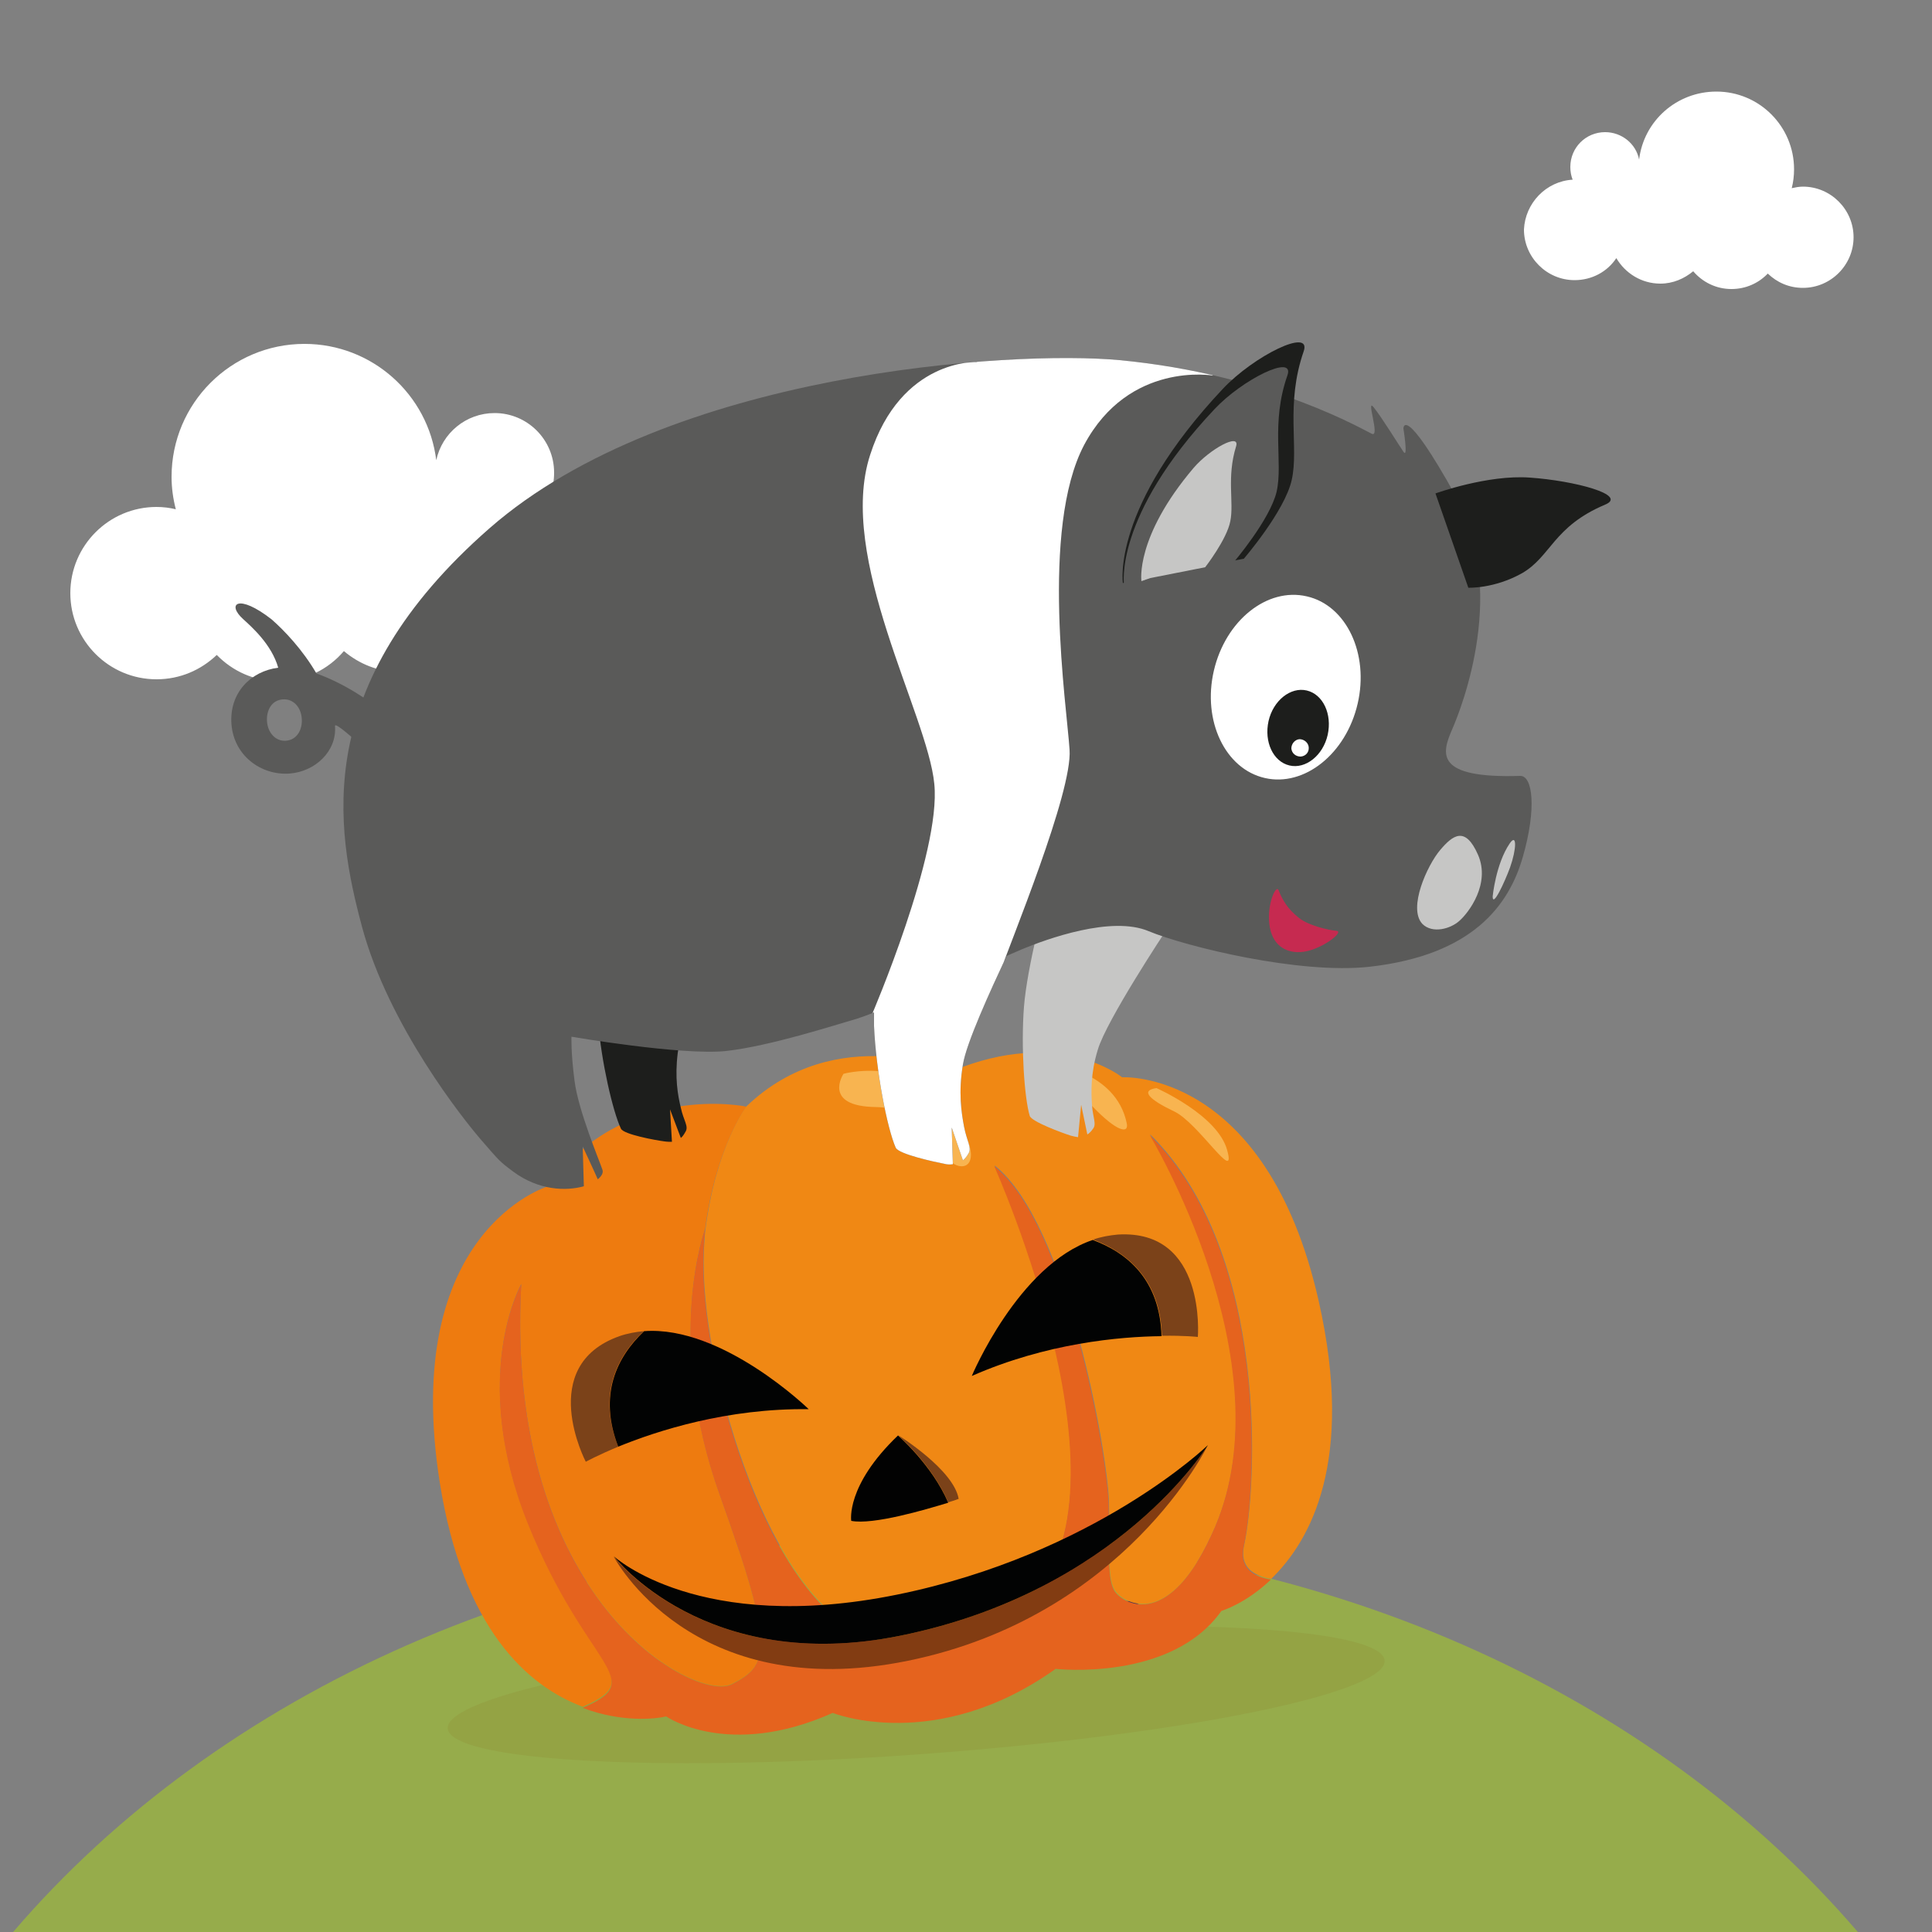 <?xml version="1.0" encoding="UTF-8"?> <svg xmlns="http://www.w3.org/2000/svg" xmlns:xlink="http://www.w3.org/1999/xlink" version="1.1" id="Layer_1" x="0px" y="0px" viewBox="0 0 500 500" style="enable-background:new 0 0 500 500;" xml:space="preserve"><rect x="0" y="0" width="500" height="500" fill="#808080" stroke="none"/> <style type="text/css"> .st0{fill:#96AC4B;} .st1{opacity:0.5;fill:#929A3F;enable-background:new ;} .st2{fill:#FFFFFF;} .st3{fill:#3F3257;} .st4{fill:#EE7B0F;} .st5{fill:#F08814;} .st6{fill:#E5631E;} .st7{fill:#F8B450;} .st8{fill:#823C12;} .st9{fill:#020303;} .st10{fill:#7B4219;} .st11{fill:#020202;} .st12{fill:#5A5A59;} .st13{fill:#1D1E1C;} .st14{fill:#C6C6C5;} .st15{clip-path:url(#SVGID_00000077315729737021470310000004381463968000801705_);fill:#FFFFFF;} .st16{fill:#FFFFFF;stroke:#FFFFFF;stroke-width:0.315;stroke-miterlimit:3.864;} .st17{fill:#C62A50;} </style> <path class="st0" d="M242.1,397.7c-98.6,0-185.7,40.4-238.7,102.3h477.4C427.8,438.1,340.7,397.7,242.1,397.7z"></path> <ellipse transform="matrix(0.997 -7.232521e-02 7.232521e-02 0.997 -31.109 18.308)" class="st1" cx="237.2" cy="438.7" rx="121.6" ry="15.5"></ellipse> <path class="st2" d="M142.4,127.9c0.7-1.7,1-3.6,1-5.6c0-8.5-6.9-15.4-15.4-15.4c-7.4,0-13.6,5.2-15.1,12.2 c-2.1-17-16.6-30.1-34.1-30.1c-19,0-34.4,15.4-34.4,34.4c0,2.9,0.4,5.7,1.1,8.4c-1.6-0.4-3.3-0.6-5-0.6c-12.3,0-22.3,10-22.3,22.3 s10,22.3,22.3,22.3c6.1,0,11.5-2.4,15.6-6.3c4.1,4.2,9.7,6.8,16,6.8c6.8,0,12.8-3,16.9-7.8c3.9,3.3,8.9,5.4,14.5,5.4 c8.3,0,15.5-4.6,19.4-11.3c4,5.9,10.8,9.8,18.4,9.8c12.3,0,22.3-10,22.3-22.3C163.3,138.3,154.1,128.6,142.4,127.9z"></path> <path class="st2" d="M407,46.5c-0.4-1-0.6-2.1-0.6-3.3c0-5,4-9,9-9c4.3,0,8,3,8.8,7.1c1.2-10,9.7-17.6,20-17.6 c11.1,0,20.1,9,20.1,20.1c0,1.7-0.2,3.3-0.6,4.9c0.9-0.2,1.9-0.4,2.9-0.4c7.2,0,13.1,5.9,13.1,13.1s-5.9,13.1-13.1,13.1 c-3.6,0-6.7-1.4-9.1-3.7c-2.4,2.5-5.7,4-9.4,4c-4,0-7.5-1.8-9.9-4.6c-2.3,1.9-5.2,3.2-8.5,3.2c-4.9,0-9.1-2.7-11.4-6.6 c-2.3,3.5-6.3,5.7-10.8,5.7c-7.2,0-13.1-5.9-13.1-13.1C394.7,52.6,400.1,46.9,407,46.5z"></path> <g> <path class="st3" d="M232.7,421.5c0,0-19.7,5.7-27.1,6.7c-1.4,0.2-3.2,0.1-5.3-0.1l35.5-14.1l60.6,0.4 C273.9,423.2,232.7,421.5,232.7,421.5z"></path> <path class="st4" d="M182.4,318.8c0-0.3,0.1-0.5,0.1-0.8c0,0-10.6,28.5,3.8,68.9c14.5,40.4,12.6,44.1,3.1,48.9 c-9.5,4.9-58.9-21.8-54.5-103.5c0,0-13.5,23.8,1.7,61.7c15.3,37.9,31.6,40.2,14.2,47.7c-14.2-5.3-31-20.1-37-58.1 c-10.2-64.9,27.8-76.5,27.8-76.5c20.3-27.4,51.6-20.7,51.6-20.7S185.1,296.9,182.4,318.8z"></path> <path class="st5" d="M246.4,277.2c27.8-11.6,44,1.6,44,1.6s37.3-2.3,50.9,58c9.3,41.3-2.1,61.9-12.3,71.8c-4.7-0.8-8.3-3.1-7-8.8 c3.1-13.8,7-75.3-24.4-106.3c0,0,35.4,58.4,16.9,101.6c-11.6,27-23.5,19.9-25.8,16.7c-2.3-3.1-1.4-11.9-1.7-23 c-0.3-12.7-10.8-72.3-29.6-87.2c0,0,39.1,87.2,7.4,113.7c0,0-21.4,20.8-45.5,5.3c-23.2-14.8-39.2-71.8-37-99.3c0-0.5,0.1-1,0.1-1.5 c0-0.4,0.1-0.7,0.1-1.1c2.7-22,10.7-32.4,10.7-32.4C216.5,264,246.4,277.2,246.4,277.2z"></path> <path class="st6" d="M134.9,332.4c-4.4,81.6,45,108.4,54.5,103.5s11.4-8.6-3.1-48.9c-14.5-40.4-3.8-68.9-3.8-68.9 c0,0.2-0.1,0.5-0.1,0.8c0,0.4-0.1,0.7-0.1,1.1c-0.1,0.5-0.1,1-0.1,1.5c-2.2,27.5,13.8,84.5,37,99.3c24.1,15.4,45.5-5.3,45.5-5.3 c31.7-26.5-7.4-113.7-7.4-113.7c18.8,14.9,29.2,74.5,29.6,87.2c0.3,11.1-0.6,19.8,1.7,23c2.3,3.1,14.2,10.2,25.8-16.7 c18.5-43.2-16.9-101.6-16.9-101.6c31.4,31,27.5,92.5,24.4,106.3c-1.3,5.7,2.3,8,7,8.8c-6.6,6.3-12.8,8.1-12.8,8.1 c-13,18.4-42.9,15-42.9,15c-31,22.1-57.7,11.4-57.7,11.4c-27.1,12.1-43.1,0.9-43.1,0.9c-2.8,0.7-11.6,1.6-21.6-2.2 c17.4-7.5,1.1-9.8-14.2-47.7C121.3,356.2,134.9,332.4,134.9,332.4z"></path> <g> <path class="st7" d="M218.3,277.9c0,0,15.6-4.4,25.9,7.7s7.5,17.7,3.2,15.9c-4.3-1.8-6.9-14.8-20.8-15 C212.7,286.3,218.3,277.9,218.3,277.9z"></path> <path class="st7" d="M272.2,275.4c0,0,16.6,1.7,19.4,15.3c0.6,2.8-2.5,2.3-9-4.5s-12.1-1.8-14.1-5.6 C266.5,276.8,272.2,275.4,272.2,275.4z"></path> <path class="st7" d="M299.3,281.6c0,0,15.9,7,18.3,16.1c2.5,9.1-7.5-7.2-13.8-10.1C297.5,284.6,295,282.2,299.3,281.6z"></path> </g> <g> <path class="st8" d="M233.1,423.3c56.5-11.5,79.5-49.3,79.5-49.3s-21.4,44.3-77.6,55.8s-76.2-27-76.2-27S182.5,433.6,233.1,423.3z "></path> <path class="st9" d="M232.1,412.7c51.2-10.4,80.5-38.7,80.5-38.7s-23,37.8-79.5,49.3c-50.6,10.3-74.2-20.5-74.2-20.5 S180.9,423.1,232.1,412.7z"></path> </g> <g> <path class="st10" d="M282.9,320.8c2-0.7,4.2-1.1,6.4-1.3c23-1.4,20.7,26.5,20.7,26.5s-3.5-0.4-9.3-0.3 C300.3,331.4,292.1,324.3,282.9,320.8z"></path> <path class="st9" d="M251.5,356.1c0,0,12-28.7,31.3-35.2c9.2,3.4,17.4,10.5,17.8,24.9C289.8,345.9,270.8,347.6,251.5,356.1z"></path> </g> <g> <path class="st10" d="M166.6,344.5c-2.1,0.2-4.3,0.6-6.3,1.3c-21.7,7.7-8.7,32.5-8.7,32.5s3.1-1.7,8.4-3.9 C154.7,361,159.5,351.2,166.6,344.5z"></path> <path class="st9" d="M209.3,364.7c0,0-22.3-21.7-42.6-20.2c-7.1,6.7-11.9,16.5-6.7,29.9C170,370.3,188.2,364.4,209.3,364.7z"></path> </g> <path class="st10" d="M248.1,387.9c0,0-1,0.4-2.7,0.9c-4.2-9.8-13-17.4-13-17.4S246.8,380.3,248.1,387.9z"></path> <path class="st11" d="M220.3,393.6c0,0-1.5-9.1,12.1-22.1c0,0,8.8,7.6,13,17.4C239.5,390.7,226,394.7,220.3,393.6z"></path> </g> <g> <path class="st12" d="M78.1,186c0.2,2.9-1.3,5.5-4.1,5.7c-2.7,0.2-4.7-2.1-4.9-5c-0.2-2.7,1.1-5.5,4.1-5.7 C75.9,180.8,77.9,183,78.1,186L78.1,186L78.1,186z M81.9,174.3c-3.6-6.2-8.4-11.2-11.6-14c-8.7-6.8-11.7-4-7.4-0.1 c2.3,2.1,7.4,6.6,9.1,12.6c-7.1,0.9-12.7,6.5-12.1,14.6c0.6,8.1,7.6,13.3,15,12.8c6.7-0.5,12.3-5.8,11.8-12.3 c-0.1-1.2,5.1,3.5,8.6,6.7c0.8,0.7,4.9-9.4,4.4-9.8C95.8,181.3,88.7,176.7,81.9,174.3L81.9,174.3L81.9,174.3z"></path> <path class="st13" d="M188.2,238.8l-9.2-6.3l-23,3.3c0,0-2,18.3-1.2,28.6s3.8,23.3,5.9,27.7c0.7,1.5,9,3,11.3,3.3 c0.7,0.1,1.4,0.1,1.9,0.1l-0.5-8.4l2.8,7.4c0.5-0.4,0.8-0.9,1.2-1.6c0.9-1.4-0.5-2.9-1.2-6.2c-0.8-3.3-1.6-7.8-0.8-14.2 C176.4,264.5,188.2,238.8,188.2,238.8L188.2,238.8L188.2,238.8L188.2,238.8z"></path> <path class="st14" d="M301.9,240.6l-8.1-7.7l-23.2-0.4c0,0-4.8,17.7-5.6,28.1c-0.8,10.3,0.1,23.6,1.5,28.2 c0.5,1.5,8.4,4.4,10.6,5.1c0.7,0.2,1.3,0.3,1.9,0.4l0.8-8.4l1.6,7.7c0.5-0.3,1-0.8,1.4-1.4c1.1-1.2,0-3-0.2-6.3s-0.4-8,1.5-14.2 C286.3,264.1,301.9,240.6,301.9,240.6L301.9,240.6L301.9,240.6L301.9,240.6z"></path> <g> <g> <path id="SVGID_1_" class="st12" d="M375.8,188.8c2.7-6.2,14.4-36.3,0.9-60.5c-13.5-24.3-13.5-17.4-13.5-17.4s1.3,8,0,6 c-1.3-1.9-5.6-8.9-7.7-11.5s1.7,7.7-0.4,6.9c-1.5-0.6-26.2-15.4-65.4-19.1c-27.8-2.6-116.7,3-163,43.5s-39.9,77.5-33,103.2 c6.9,25.6,26.3,49.9,30.9,55.2s4.7,5.5,8.2,8.1c6.6,4.9,13.7,5.1,18.3,3.8l-0.3-10.3c0,0,3.4,7.3,3.9,8.5c1-0.8,1.5-1.7,1.2-2.5 c-0.8-2.4-6.2-15.2-7.2-22.9c-1-7.7-0.8-11.5-0.8-11.5s28.5,4.9,40,3.7c11.5-1.3,28.1-6.7,34-8.4c0.9-0.3,2.4-0.8,4.3-1.6 c0,1.2,0,2.4,0,3.5c0.5,11.7,3.4,26.5,5.6,31.5c0.7,1.7,10.1,3.7,12.6,4.2c0.8,0.2,1.5,0.2,2.2,0.1l-0.3-9.5l2.9,8.5 c0.5-0.4,1-1,1.4-1.7c1-1.5-0.4-3.3-1.1-7c-0.7-3.7-1.5-8.9-0.3-16.1c0.9-5.6,7-18.9,11.3-28.1c1.6-0.7,3-1.3,3.9-1.7 c6.5-2.7,23.3-8.8,32.9-4.7c9.7,4,39,11.2,57.1,9.2c26.7-3,36.1-15.9,39.7-28.4s2.6-21.1-0.7-21 C371.2,201.5,373.1,195,375.8,188.8L375.8,188.8L375.8,188.8L375.8,188.8z"></path> </g> <g> <defs> <path id="SVGID_00000109023680731128515310000011745723904728523951_" d="M375.8,188.8c2.7-6.2,14.4-36.3,0.9-60.5 c-13.5-24.3-13.5-17.4-13.5-17.4s1.3,8,0,6c-1.3-1.9-5.6-8.9-7.7-11.5s1.7,7.7-0.4,6.9c-1.5-0.6-26.2-15.4-65.4-19.1 c-27.8-2.6-116.7,3-163,43.5s-39.9,77.5-33,103.2c6.9,25.6,26.3,49.9,30.9,55.2s4.7,5.5,8.2,8.1c6.6,4.9,13.7,5.1,18.3,3.8 l-0.3-10.3c0,0,3.4,7.3,3.9,8.5c1-0.8,1.5-1.7,1.2-2.5c-0.8-2.4-6.2-15.2-7.2-22.9c-1-7.7-0.8-11.5-0.8-11.5s28.5,4.9,40,3.7 c11.5-1.3,28.1-6.7,34-8.4c0.9-0.3,2.4-0.8,4.3-1.6c0,1.2,0,2.4,0,3.5c0.5,11.7,3.4,26.5,5.6,31.5c0.7,1.7,10.1,3.7,12.6,4.2 c0.8,0.2,1.5,0.2,2.2,0.1l-0.3-9.5l2.9,8.5c0.5-0.4,1-1,1.4-1.7c1-1.5-0.4-3.3-1.1-7c-0.7-3.7-1.5-8.9-0.3-16.1 c0.9-5.6,7-18.9,11.3-28.1c1.6-0.7,3-1.3,3.9-1.7c6.5-2.7,23.3-8.8,32.9-4.7c9.7,4,39,11.2,57.1,9.2c26.7-3,36.1-15.9,39.7-28.4 s2.6-21.1-0.7-21C371.2,201.5,373.1,195,375.8,188.8L375.8,188.8L375.8,188.8L375.8,188.8z"></path> </defs> <clipPath id="SVGID_00000129165043237588321540000003986076480118919337_"> <use xlink:href="#SVGID_00000109023680731128515310000011745723904728523951_" style="overflow:visible;"></use> </clipPath> <path style="clip-path:url(#SVGID_00000129165043237588321540000003986076480118919337_);fill:#FFFFFF;" d="M313.9,97.2 c0,0-21.7-3.8-33.3,17.9c-11.5,21.7-4.5,67.9-3.8,78.9c0.8,11-15.2,49.5-18.7,59.5s2.3,52.2,2.3,52.2l-39.9-1l5.1-42 c0,0,18-41.9,16.2-59.8c-1.7-18-25.3-58.6-16.6-85.2c8-24.9,27.5-24,27.5-24L300,82.4L313.9,97.2L313.9,97.2z"></path> </g> </g> <g> <g> <path class="st16" d="M351.2,182.1c3-12.9-2.9-25.3-13-27.6c-10.2-2.4-20.9,6.2-23.9,19.1c-3,12.9,2.9,25.3,13.1,27.6 C337.5,203.5,348.2,195,351.2,182.1L351.2,182.1L351.2,182.1L351.2,182.1L351.2,182.1L351.2,182.1L351.2,182.1z"></path> </g> <path class="st13" d="M343.6,190.2c1.2-5.4-1.2-10.5-5.4-11.5c-4.2-1-8.7,2.6-9.9,7.9c-1.2,5.4,1.2,10.5,5.4,11.5 C337.9,199.1,342.4,195.5,343.6,190.2L343.6,190.2L343.6,190.2L343.6,190.2L343.6,190.2L343.6,190.2L343.6,190.2z"></path> <path class="st2" d="M338.7,193.4c-0.1-1.2-1.2-2.1-2.4-2.1c-1.2,0.1-2.1,1.2-2.1,2.4c0.1,1.2,1.1,2.1,2.4,2.1 C337.9,195.7,338.8,194.7,338.7,193.4L338.7,193.4L338.7,193.4L338.7,193.4L338.7,193.4L338.7,193.4L338.7,193.4z"></path> </g> <path class="st14" d="M386.3,232c0,3,3.1-3.7,4.5-7.5c1.7-4.8,1.8-9-0.1-6.2C387.1,223.6,386.3,232,386.3,232L386.3,232L386.3,232 L386.3,232z"></path> <path class="st14" d="M377.7,238.3c2.4-2.1,8.1-9.6,4.8-17.1c-3.3-7.5-6.5-5.1-9.8-1.2c-3.3,3.9-8.4,15-4.6,19.1 C370.7,241.7,375.4,240.4,377.7,238.3L377.7,238.3L377.7,238.3L377.7,238.3L377.7,238.3L377.7,238.3L377.7,238.3z"></path> <path class="st17" d="M345.9,240.9c-2.2-0.2-7.4-1.4-9.8-3.4c-2.9-2.3-4.2-4.6-5.2-7.1c-0.6-1.6-3,3.3-2.4,8.7s4.1,7.5,8,7.3 C341.5,246.2,348.1,241.1,345.9,240.9L345.9,240.9L345.9,240.9L345.9,240.9z"></path> <path class="st13" d="M290.6,150.9c0,0-3.1-19.5,25.9-50.3c8-8.5,23-15.9,20.9-9.7c-4.8,13.8-1.2,24.8-3.1,33.3 c-1.8,8.1-12.4,20.4-12.4,20.4l-26.8,5L290.6,150.9L290.6,150.9L290.6,150.9z"></path> <path class="st12" d="M290.9,151.4c0,0-2.8-17.7,23.4-45.5c7.2-7.7,20.8-14.4,18.9-8.8c-4.4,12.5-1.1,22.4-2.8,30.1 c-1.7,7.3-11.2,18.4-11.2,18.4l-24.2,4.5L290.9,151.4L290.9,151.4L290.9,151.4z"></path> <path class="st14" d="M295.4,150.4c0,0-1.7-11.4,13.5-29.3c4.2-4.9,12.1-9.2,11-5.6c-2.5,8.1-0.5,14.5-1.5,19.4 c-0.9,4.7-6.5,11.9-6.5,11.9l-14.2,2.8L295.4,150.4L295.4,150.4L295.4,150.4z"></path> <path class="st13" d="M371.5,127.7c0,0,13.5-4.9,24.4-4.1c11.6,0.8,25.5,4.5,19.5,7c-13.5,5.7-14,13.5-21.6,17.8 c-7.2,4-13.8,3.7-13.8,3.7L371.5,127.7L371.5,127.7L371.5,127.7L371.5,127.7z"></path> </g> </svg> 
